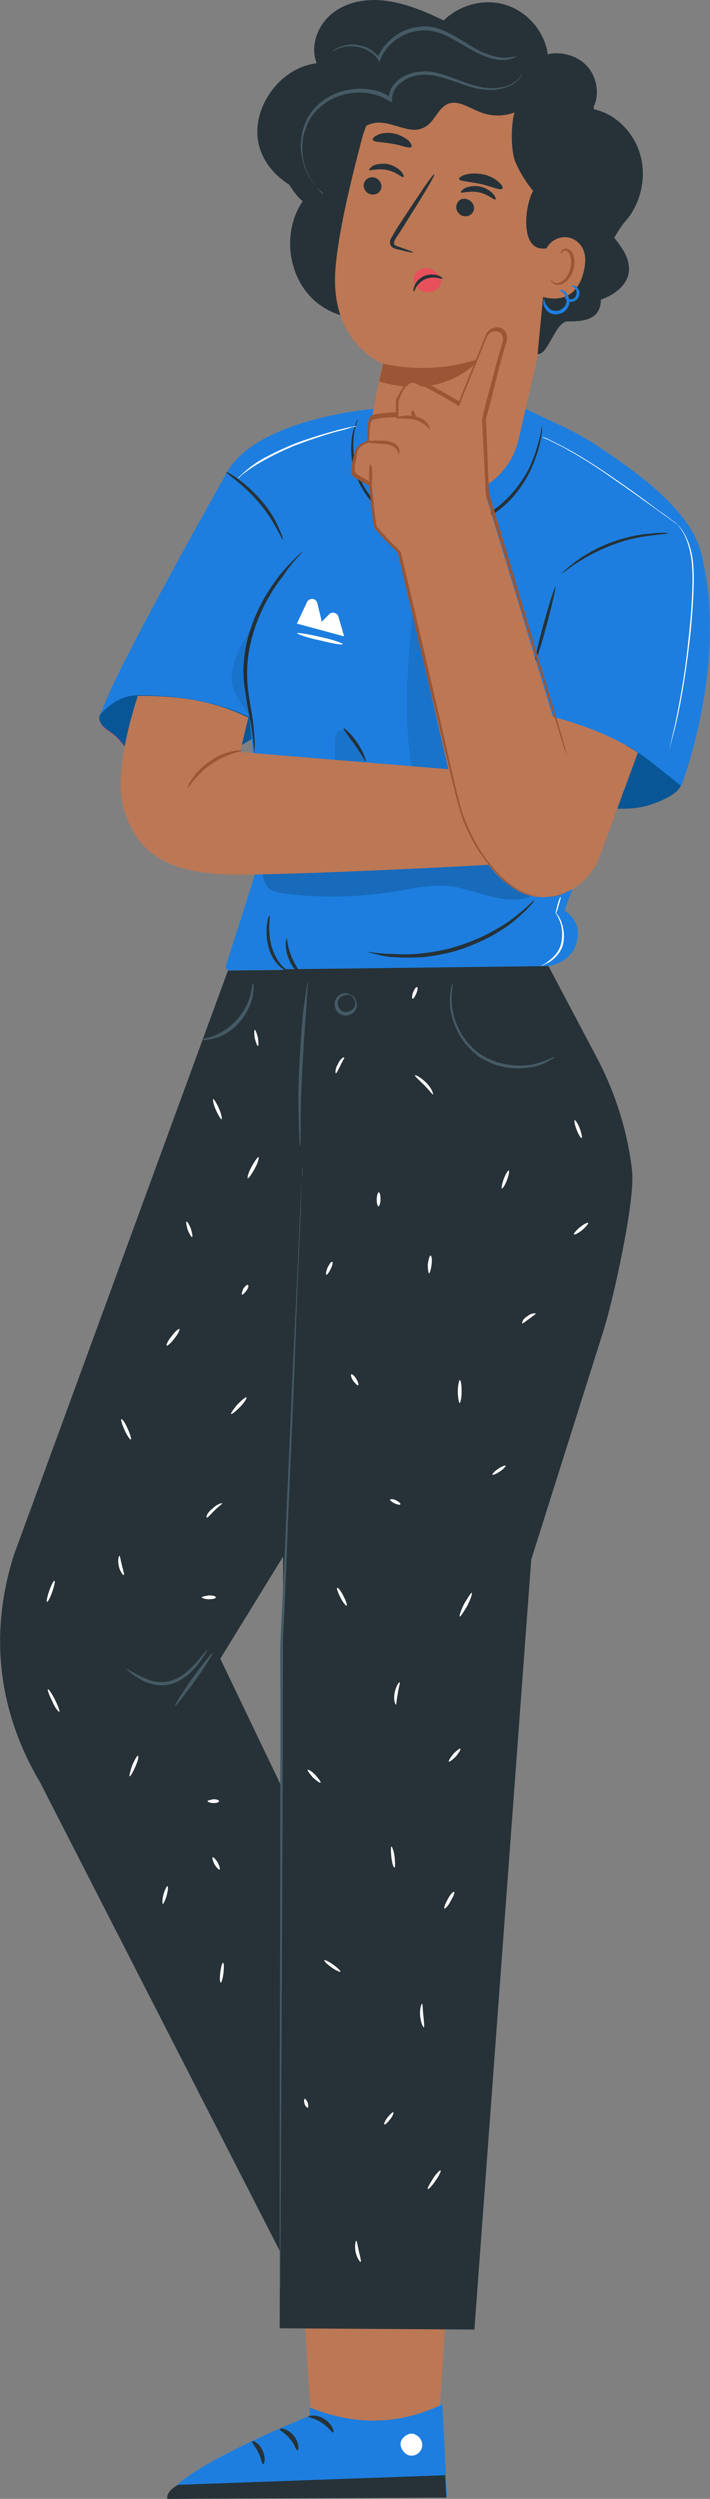 <svg width="173" height="609" viewBox="0 0 173 609" fill="none" xmlns="http://www.w3.org/2000/svg">
<rect x="0" y="0" width="173" height="609" fill="#808080" stroke="none"/>
<g clip-path="url(#clip0_299_412)">
<path d="M165.844 189.505C167.399 192.619 161.643 195.11 158.22 196.2C154.798 197.29 151.219 197.135 147.797 196.979C143.13 196.668 138.307 196.356 134.262 194.02C130.683 191.996 128.039 188.57 126.172 184.833C124.305 181.096 123.216 177.203 122.127 173.155C121.971 173.155 158.843 175.646 165.844 189.505Z" fill="#E8505B"/>
<path d="M165.844 189.505C167.399 192.619 161.643 195.11 158.22 196.2C154.798 197.29 151.219 197.135 147.797 196.979C143.13 196.668 138.307 196.356 134.262 194.02C130.683 191.996 128.039 188.57 126.172 184.833C124.305 181.096 123.216 177.203 122.127 173.155C121.971 173.155 158.843 175.646 165.844 189.505Z" fill="#085696"/>
<path d="M61.919 179.539C55.852 183.899 48.54 186.079 41.228 186.079C37.649 186.079 33.916 185.3 31.271 182.965C30.026 181.875 29.248 180.473 28.004 179.383C27.226 178.605 26.137 178.138 25.359 177.359C24.581 176.58 23.959 175.49 24.27 174.4C24.581 173.31 25.359 171.442 26.448 170.975C30.648 168.639 35.782 168.639 40.605 168.795C45.428 168.95 50.251 170.04 54.918 171.598C58.652 172.843 62.697 174.712 64.564 178.138" fill="#E8505B"/>
<path d="M24.27 174.4C24.581 173.31 25.981 171.753 27.07 171.286C31.271 168.95 35.782 168.639 40.605 168.795C45.428 168.95 50.251 170.04 54.763 171.598C58.496 172.843 62.541 174.712 64.408 178.138L62.075 179.539C56.007 183.899 48.695 186.079 41.383 186.079C37.805 186.079 34.071 185.3 31.426 182.965C30.182 181.875 29.404 180.473 28.159 179.383C27.381 178.605 26.292 178.138 25.514 177.359C24.581 176.58 23.959 175.49 24.27 174.4Z" fill="#085696"/>
<path d="M133.639 235.441L56.007 236.531C55.385 236.531 54.763 235.908 55.074 235.285L64.097 206.945C64.097 206.945 62.697 192.775 60.83 175.646C58.03 149.797 54.296 117.097 54.296 117.253C59.741 102.149 91.012 99.657 91.012 99.657L126.639 101.837L128.039 99.657L138.307 104.485C140.485 105.575 142.663 106.82 144.685 108.066C151.531 112.737 167.866 123.015 170.822 134.693C177.667 161.476 165.999 191.529 165.999 191.529L158.532 185.612C156.509 184.055 154.642 182.809 152.62 181.563L137.529 221.893C137.529 221.893 140.64 223.762 140.796 227.032C140.951 230.458 139.24 234.351 133.639 235.441Z" fill="#1D7EDF"/>
<g opacity="0.3">
<path opacity="0.3" d="M100.502 187.948C98.013 174.712 99.413 161.165 100.657 147.773C105.014 158.673 104.858 171.13 109.37 181.875C109.836 183.12 110.459 184.21 110.614 185.456C110.77 186.702 110.459 188.103 109.525 189.038C108.281 190.128 106.414 189.505 104.702 189.349C102.991 189.038 102.058 188.57 100.502 187.948Z" fill="black"/>
</g>
<g opacity="0.4">
<path opacity="0.4" d="M128.972 218.623C122.749 220.803 116.059 216.755 109.525 215.976C105.169 215.509 100.813 216.443 96.457 217.222C87.745 218.623 78.721 218.935 70.009 217.845C68.609 217.689 67.364 217.533 66.12 216.91C64.875 216.288 63.942 214.419 64.097 213.018C78.721 211.46 93.345 210.682 107.969 209.125C111.703 208.813 115.437 208.346 119.015 209.436C123.371 210.838 126.794 214.263 129.906 217.689" fill="black"/>
</g>
<path d="M26.448 169.262C32.827 154.936 55.074 115.54 55.074 115.54L72.498 137.185L68.453 179.85C68.453 179.85 59.274 169.573 33.76 169.418C27.848 169.418 24.27 174.4 24.27 174.4L26.448 169.262Z" fill="#1D7EDF"/>
<path d="M130.217 161.788C130.372 161.788 131.773 157.739 133.173 152.445C134.573 147.306 135.506 142.946 135.351 142.946C135.195 142.946 133.795 146.995 132.395 152.289C130.995 157.428 130.061 161.788 130.217 161.788Z" fill="#263238"/>
<path d="M73.743 134.382C73.743 134.382 73.121 134.849 72.187 135.783C71.254 136.717 69.853 138.119 68.298 139.987C65.342 143.725 61.608 149.642 60.052 156.96C59.274 160.542 59.119 164.123 59.585 167.393C60.052 170.508 60.519 173.31 60.986 175.802C61.452 178.138 61.608 180.162 61.764 181.408C61.919 182.809 61.919 183.432 61.919 183.432C61.919 183.432 62.075 182.653 62.075 181.408C62.075 180.006 61.919 178.138 61.608 175.646C61.297 173.31 60.675 170.352 60.363 167.238C60.052 164.123 60.208 160.542 60.986 157.116C62.541 149.953 65.964 144.192 68.92 140.455C71.565 136.406 73.898 134.537 73.743 134.382Z" fill="#263238"/>
<path d="M89.612 232.015C89.612 232.015 90.234 232.171 91.323 232.482C91.945 232.638 92.567 232.793 93.345 232.949C94.123 233.105 95.057 233.261 95.99 233.261C98.013 233.416 100.502 233.416 103.147 233.261C105.791 232.949 108.747 232.482 111.703 231.548C114.659 230.613 117.304 229.368 119.793 228.122C122.127 226.72 124.149 225.475 125.705 224.073C126.483 223.45 127.105 222.828 127.728 222.205C128.35 221.738 128.817 221.115 129.128 220.803C129.906 220.025 130.217 219.402 130.217 219.402C130.061 219.246 128.505 221.115 125.238 223.606C123.683 224.852 121.66 226.098 119.326 227.343C116.993 228.589 114.348 229.679 111.392 230.613C108.436 231.548 105.636 232.015 102.991 232.326C100.346 232.638 98.013 232.638 95.99 232.482C92.101 232.482 89.612 231.859 89.612 232.015Z" fill="#263238"/>
<path d="M65.653 223.139C65.497 223.139 65.186 223.918 65.031 225.475C64.875 226.876 64.875 228.9 65.497 231.08C66.12 233.26 67.364 234.973 68.609 235.908C69.698 236.842 70.631 237.153 70.631 237.153C70.631 236.998 70.009 236.531 68.92 235.596C67.987 234.662 66.897 232.949 66.275 230.925C65.031 226.876 65.964 223.295 65.653 223.139Z" fill="#263238"/>
<path d="M69.853 228.745C69.698 228.745 69.231 230.925 70.32 233.572C71.254 236.219 73.121 237.62 73.276 237.309C73.432 237.153 72.031 235.596 71.098 233.26C70.009 230.769 70.009 228.745 69.853 228.745Z" fill="#263238"/>
<path d="M83.7 177.515C83.544 177.67 84.944 179.383 86.5 181.563C88.056 183.743 88.989 185.612 89.145 185.612C89.3 185.612 88.678 183.432 87.122 181.096C85.567 178.76 83.855 177.359 83.7 177.515Z" fill="#263238"/>
<path d="M136.907 139.676C137.062 139.832 138.151 138.742 140.329 137.34C142.507 135.939 145.463 134.226 149.197 132.825C152.775 131.423 156.198 130.8 158.843 130.489C161.332 130.177 162.888 130.022 162.888 130.022C162.888 129.866 161.332 129.71 158.687 130.022C156.198 130.177 152.62 130.8 148.886 132.202C145.152 133.603 142.041 135.472 140.018 137.029C137.996 138.586 136.907 139.676 136.907 139.676Z" fill="#263238"/>
<path d="M55.074 115.073C54.918 115.229 59.119 117.876 63.008 122.392C66.897 126.907 68.609 131.579 68.92 131.423C69.076 131.423 68.609 130.177 67.831 128.465C67.053 126.596 65.653 124.26 63.63 121.925C61.608 119.589 59.585 117.876 57.874 116.63C56.318 115.54 55.229 114.917 55.074 115.073Z" fill="#263238"/>
<path d="M87.122 102.149C87.122 102.149 86.967 102.46 86.811 102.927C86.656 103.395 86.344 104.173 86.033 105.107C85.567 106.976 85.255 110.09 86.033 113.516C86.811 116.942 88.834 120.99 92.412 124.26C95.99 127.53 101.28 129.399 106.725 129.399C112.17 129.399 117.46 127.53 121.193 124.572C125.083 121.769 127.572 118.032 129.128 114.917C130.683 111.647 131.461 108.845 131.773 106.976C131.928 106.042 132.084 105.263 132.084 104.64C132.084 104.173 132.084 103.862 132.084 103.862C131.928 103.862 131.928 104.952 131.461 106.82C130.995 108.689 130.217 111.492 128.661 114.606C126.95 117.72 124.46 121.146 120.727 123.949C116.993 126.752 112.014 128.465 106.725 128.62C101.435 128.62 96.301 126.752 92.879 123.793C89.456 120.679 87.433 116.786 86.656 113.516C85.878 110.09 86.033 107.132 86.344 105.263C86.811 103.239 87.278 102.305 87.122 102.149Z" fill="#263238"/>
<g opacity="0.3">
<path opacity="0.3" d="M81.677 180.162C81.677 179.383 81.833 178.449 82.455 178.138C82.922 177.826 83.388 177.982 83.855 178.138C84.322 178.293 84.633 178.76 84.944 179.072C86.811 181.096 88.211 183.12 89.145 185.768L81.522 185.145C81.677 183.432 81.677 181.875 81.677 180.162Z" fill="black"/>
</g>
<g opacity="0.3">
<path opacity="0.3" d="M56.474 164.123C57.096 159.763 59.274 155.715 62.075 152.289C58.808 163.033 59.897 169.106 61.764 176.58L61.297 175.49C59.119 171.286 55.852 168.483 56.474 164.123Z" fill="black"/>
</g>
<path d="M71.565 526.16L76.232 595.92L106.569 595.608L111.392 523.045L71.565 526.16Z" fill="#BC7755"/>
<path d="M75.454 586.733V588.757C75.454 588.757 41.227 602.46 40.916 609L108.903 608.533L107.814 585.954C97.701 590.781 87.122 591.404 75.454 586.733Z" fill="#1D7EDF"/>
<path d="M100.969 593.273C102.213 593.584 103.147 595.141 102.835 596.387C102.524 597.788 101.124 598.723 99.724 598.411C98.479 598.1 97.235 596.387 97.701 594.986C98.168 593.74 99.879 592.65 101.124 593.273" fill="white"/>
<path d="M108.747 608.689L108.436 603.239L43.406 605.574C43.406 605.574 40.45 606.976 40.761 609L108.747 608.689Z" fill="#263238"/>
<path d="M75.143 588.913C75.143 589.224 76.854 589.38 78.41 590.47C80.121 591.56 80.899 592.961 81.21 592.806C81.522 592.806 81.055 590.781 79.032 589.536C77.165 588.29 75.143 588.757 75.143 588.913Z" fill="#263238"/>
<path d="M68.142 592.027C68.142 592.338 69.542 592.961 70.631 594.363C71.876 595.764 72.031 597.166 72.498 597.166C72.809 597.166 72.965 595.297 71.565 593.584C70.009 591.716 68.142 591.716 68.142 592.027Z" fill="#263238"/>
<path d="M64.097 600.591C64.408 600.591 64.875 599.034 63.942 597.166C63.164 595.297 61.452 594.674 61.452 594.986C61.297 595.297 62.23 596.231 63.008 597.788C63.63 599.034 63.786 600.436 64.097 600.591Z" fill="#263238"/>
<path d="M77.165 15.416C75.454 11.056 77.477 5.761 81.366 2.959C85.1 0.156 90.234 -0.467 94.901 0.311C99.568 1.09 103.925 2.959 108.125 4.983C112.014 1.09 118.237 -0.467 123.371 1.246C128.661 2.959 132.706 7.786 133.484 13.236C136.751 12.457 140.64 13.547 142.974 16.039C145.308 18.53 146.085 22.423 144.841 25.693L123.838 33.011L100.813 73.497C94.123 79.259 83.077 79.103 76.543 73.186C70.009 67.269 68.764 56.369 73.743 49.05C72.498 47.96 71.409 46.559 70.476 45.002C66.897 42.822 63.942 39.24 63.008 35.036C61.141 26.316 68.142 16.506 77.165 15.416Z" fill="#263238"/>
<path d="M91.012 99.657C92.256 93.117 93.19 88.602 93.19 88.602C93.19 88.602 80.744 83.775 81.677 66.49C82.144 57.926 85.411 44.223 88.367 33.167C91.323 23.357 100.502 12.301 110.303 15.572L139.862 30.053C142.818 30.987 143.285 33.79 142.663 36.904V38.462L131.15 86.266L126.327 107.287C124.149 116.319 115.437 122.236 106.258 120.99C95.99 119.589 89.145 109.779 91.012 99.657Z" fill="#BC7755"/>
<path d="M88.678 44.69C88.367 45.78 89.145 47.026 90.234 47.337C91.478 47.649 92.567 47.026 92.879 45.936C93.19 44.846 92.412 43.6 91.323 43.289C90.078 42.977 88.989 43.6 88.678 44.69Z" fill="#263238"/>
<path d="M89.923 41.42C90.078 41.731 91.945 40.953 94.279 41.42C96.612 41.887 98.013 43.444 98.324 43.133C98.479 42.977 98.324 42.51 97.701 41.731C97.079 41.109 95.99 40.33 94.59 40.019C93.19 39.707 91.79 40.019 91.012 40.33C90.234 40.797 89.923 41.264 89.923 41.42Z" fill="#263238"/>
<path d="M111.237 49.984C110.925 51.074 111.703 52.32 112.792 52.632C114.037 52.943 115.126 52.32 115.437 51.23C115.748 50.14 114.97 48.894 113.881 48.583C112.637 48.116 111.548 48.739 111.237 49.984Z" fill="#263238"/>
<path d="M112.326 46.87C112.481 47.181 114.348 46.403 116.682 46.87C119.015 47.337 120.416 48.894 120.727 48.583C120.882 48.427 120.727 47.96 120.104 47.181C119.482 46.559 118.393 45.78 116.993 45.469C115.593 45.157 114.192 45.469 113.415 45.78C112.637 46.247 112.17 46.714 112.326 46.87Z" fill="#263238"/>
<path d="M100.657 61.507C100.657 61.352 99.257 60.884 97.079 60.106C96.457 59.95 95.99 59.639 95.99 59.327C95.99 58.86 96.301 58.237 96.768 57.614C97.546 56.369 98.479 54.967 99.413 53.41C103.147 47.493 106.103 42.666 105.791 42.51C105.48 42.354 102.369 47.026 98.479 52.943C97.546 54.344 96.612 55.746 95.835 57.147C95.523 57.77 94.901 58.393 95.057 59.327C95.057 59.794 95.523 60.261 95.835 60.417C96.146 60.573 96.612 60.729 96.768 60.729C99.102 61.352 100.657 61.663 100.657 61.507Z" fill="#263238"/>
<path d="M93.345 88.602C93.345 88.602 104.391 91.716 116.993 87.356C116.993 87.356 108.903 97.945 92.412 92.962L93.345 88.602Z" fill="#9A5635"/>
<path d="M111.859 43.6C112.014 44.223 114.348 44.223 117.148 44.846C119.949 45.469 121.971 46.559 122.438 45.936C122.594 45.624 122.282 45.002 121.505 44.379C120.727 43.6 119.326 42.822 117.771 42.51C116.215 42.199 114.659 42.199 113.57 42.51C112.481 42.822 111.859 43.289 111.859 43.6Z" fill="#263238"/>
<path d="M90.856 34.102C91.167 34.724 93.19 34.569 95.523 35.036C97.857 35.347 99.568 36.282 100.191 35.814C100.502 35.659 100.191 35.036 99.568 34.257C98.79 33.634 97.546 32.856 95.99 32.544C94.434 32.233 93.034 32.389 92.101 32.856C91.012 33.323 90.701 33.79 90.856 34.102Z" fill="#263238"/>
<path d="M132.706 18.841C132.084 22.267 129.75 25.226 126.794 26.783C123.838 28.34 120.104 28.651 116.837 27.25C114.348 26.316 111.859 24.447 109.37 25.226C106.725 26.16 105.947 29.741 103.458 30.987C100.035 33.011 95.835 29.586 91.79 29.897C88.678 30.209 86.344 32.544 83.855 34.413C81.522 36.282 78.099 37.994 75.454 36.437C76.232 33.79 76.854 31.299 78.254 28.963C79.499 26.627 81.522 24.603 84.011 23.513C85.411 23.046 86.811 22.734 88.211 22.111C91.012 20.71 92.256 17.44 94.279 14.949C96.924 11.834 101.124 10.121 105.169 10.589C108.592 10.9 111.703 12.613 115.126 12.457C117.615 12.301 119.949 11.211 122.594 11.211C127.416 11.367 131.15 15.571 133.795 19.62" fill="#263238"/>
<path d="M116.215 22.423C118.393 22.267 123.06 21.8 124.46 20.243C127.728 16.817 132.55 14.949 136.907 16.194C141.263 17.284 144.841 21.644 144.685 26.627C149.975 27.717 154.487 32.233 156.042 37.839C157.598 43.444 156.042 49.984 152.153 54.189C151.219 55.279 149.664 57.926 149.664 57.926C149.664 57.926 151.686 60.417 152.464 62.13C156.042 70.072 146.397 73.03 146.397 73.03C146.397 78.324 141.418 78.324 138.307 78.324C135.351 78.324 133.484 86.733 130.995 86.266L133.484 60.417C133.173 60.573 132.862 60.573 132.395 60.573C126.483 60.729 128.039 49.517 129.906 46.559C128.194 44.379 126.639 42.043 125.55 39.396C124.46 36.749 124.46 30.209 125.394 27.406C123.371 27.094 115.282 22.423 116.215 22.423Z" fill="#263238"/>
<path d="M132.706 61.663C133.639 58.081 137.996 56.524 140.796 59.016C142.352 60.417 143.13 62.597 142.196 66.334C139.707 76.3 130.217 71.784 130.217 71.473C130.217 71.162 131.617 65.712 132.706 61.663Z" fill="#BC7755"/>
<path d="M134.262 68.359C134.262 68.359 134.417 68.514 134.728 68.67C135.04 68.826 135.506 69.137 135.973 68.981C137.062 68.826 138.462 67.424 138.929 65.556C139.24 64.621 139.24 63.687 139.085 62.909C138.929 62.13 138.618 61.507 138.151 61.196C137.684 60.884 137.218 61.196 137.062 61.352C136.906 61.663 136.906 61.819 136.751 61.819C136.751 61.819 136.595 61.663 136.751 61.196C136.906 61.04 137.062 60.729 137.373 60.729C137.684 60.573 137.996 60.573 138.462 60.729C139.24 61.04 139.707 61.819 139.862 62.753C140.018 63.687 140.018 64.621 139.707 65.712C139.085 67.736 137.684 69.293 136.129 69.449C135.351 69.449 134.884 69.137 134.573 68.826C134.106 68.67 134.106 68.359 134.262 68.359Z" fill="#9A5635"/>
<path d="M79.032 47.649C79.032 47.649 78.099 47.026 76.854 45.313C75.61 43.756 74.054 41.109 73.743 37.527C73.587 35.814 73.587 33.79 74.365 31.766C74.987 29.741 76.076 27.717 77.943 26.16C81.366 23.046 87.122 21.489 92.256 23.357C92.723 23.513 93.19 23.669 93.656 23.98C94.123 24.136 94.434 24.447 94.901 24.603L95.523 24.914V24.291C95.523 23.046 95.99 21.956 96.768 21.021C97.546 20.087 98.635 19.464 99.568 18.997C101.746 18.063 104.08 18.063 106.258 18.53C110.614 19.464 114.193 21.489 117.615 21.8C121.038 22.267 123.838 21.333 125.394 20.243C126.172 19.62 126.639 19.153 126.95 18.686C127.261 18.219 127.261 18.063 127.261 18.063C127.105 18.063 126.794 18.997 125.238 20.087C123.683 21.177 121.038 21.8 117.771 21.333C116.215 21.021 114.348 20.554 112.481 19.776C110.614 19.153 108.592 18.219 106.414 17.751C105.325 17.44 104.08 17.284 102.836 17.44C101.591 17.44 100.346 17.751 99.257 18.219C98.013 18.686 96.924 19.464 96.146 20.399C95.212 21.333 94.746 22.734 94.746 24.136L95.368 23.824C94.901 23.513 94.59 23.357 94.123 23.046C93.656 22.89 93.19 22.579 92.723 22.423C87.278 20.554 81.21 22.111 77.632 25.381C75.765 27.094 74.521 29.119 73.898 31.299C73.276 33.479 73.121 35.503 73.432 37.371C73.898 41.109 75.454 43.756 76.854 45.313C77.477 46.092 78.099 46.559 78.566 46.87C78.721 47.493 79.032 47.649 79.032 47.649Z" fill="#455A64"/>
<path d="M81.055 12.457C81.055 12.613 82.144 11.679 84.322 11.367C85.411 11.211 86.656 11.211 88.211 11.679C89.612 12.146 91.167 13.08 92.101 14.482L92.412 15.104L92.723 14.482C93.968 11.056 97.701 7.941 102.213 7.474C105.636 7.007 108.747 8.564 111.392 10.121C114.037 11.679 116.371 13.08 118.549 13.859C120.727 14.637 122.749 14.793 123.994 14.482C124.616 14.326 125.083 14.17 125.394 14.014C125.705 13.859 125.861 13.859 125.861 13.703C125.861 13.703 125.238 13.859 123.838 14.014C122.594 14.17 120.727 14.014 118.549 13.08C116.526 12.457 114.348 10.9 111.703 9.343C110.459 8.564 108.903 7.786 107.347 7.163C105.791 6.54 103.925 6.229 102.058 6.54C97.235 7.007 93.345 10.589 91.945 14.17H92.567C91.323 12.613 89.767 11.523 88.211 11.211C86.656 10.744 85.255 10.744 84.166 11.056C83.077 11.211 82.299 11.679 81.677 11.99C81.21 12.146 81.055 12.302 81.055 12.457Z" fill="#455A64"/>
<path d="M101.591 66.179C102.369 65.556 103.302 65.244 104.391 65.4C105.325 65.556 106.414 66.334 107.036 67.269C107.036 67.269 107.036 67.424 107.192 67.424C107.347 67.736 107.503 68.203 107.503 68.67C107.347 69.605 106.725 70.383 105.947 70.85C104.702 71.473 102.835 71.317 101.902 70.227C100.502 69.137 100.502 67.269 101.591 66.179Z" fill="#E8505B"/>
<path d="M100.813 71.006C100.969 71.006 101.124 70.539 101.435 69.916C101.902 69.293 102.524 68.514 103.613 68.047C104.702 67.58 105.791 67.58 106.569 67.736C107.347 67.892 107.814 68.047 107.814 67.892C107.814 67.736 107.503 67.424 106.725 67.113C105.947 66.802 104.547 66.802 103.302 67.269C102.058 67.892 101.28 68.826 100.969 69.76C100.657 70.539 100.657 71.006 100.813 71.006Z" fill="#263238"/>
<path d="M132.55 72.874C132.55 72.874 132.084 73.653 132.706 74.899C133.017 75.522 133.484 76.144 134.417 76.456C135.195 76.767 136.284 76.612 137.218 76.144C137.996 75.677 138.618 74.743 138.773 73.809C138.773 72.874 138.462 72.096 138.151 71.629C137.373 70.539 136.44 70.539 136.44 70.694C136.44 70.85 137.062 71.006 137.684 71.94C137.996 72.407 138.151 73.03 137.996 73.653C137.996 74.276 137.529 74.899 136.751 75.366C136.129 75.833 135.351 75.833 134.728 75.677C134.106 75.522 133.639 75.055 133.328 74.587C132.55 73.653 132.706 73.03 132.55 72.874Z" fill="#1D7EDF"/>
<path d="M137.684 72.407C137.529 72.407 137.684 72.874 138.462 73.342C138.773 73.497 139.24 73.653 139.707 73.497C140.174 73.342 140.64 73.03 140.951 72.407C141.263 71.94 141.263 71.317 141.107 70.85C140.951 70.383 140.64 70.072 140.329 69.76C139.707 69.449 139.24 69.604 139.24 69.604C139.24 69.76 139.551 69.76 140.018 70.227C140.485 70.539 140.64 71.317 140.329 72.096C140.018 72.874 139.24 73.03 138.618 72.874C138.151 72.563 137.84 72.252 137.684 72.407Z" fill="#1D7EDF"/>
<path d="M120.571 210.682C120.571 210.682 81.988 212.862 59.274 213.173C41.694 213.329 33.76 208.658 30.182 197.29C27.226 187.792 33.604 169.573 33.604 169.573C45.584 169.573 52.896 171.286 60.519 174.868L58.496 183.276L120.727 188.415L120.571 210.682Z" fill="#BC7755"/>
<path d="M45.739 191.996C45.895 192.152 47.762 188.726 51.495 186.235C55.229 183.588 59.119 183.12 58.963 182.965C58.963 182.809 58.03 182.809 56.474 183.12C54.918 183.432 52.896 184.21 51.029 185.612C49.006 187.013 47.606 188.57 46.828 189.816C45.895 191.062 45.584 191.996 45.739 191.996Z" fill="#9A5635"/>
<path d="M134.728 174.712C134.728 174.712 146.708 177.515 155.42 183.432L146.085 208.813C142.974 217.066 133.484 221.271 125.861 216.911C114.192 210.215 109.992 190.595 109.992 190.595L97.079 134.693L118.549 121.302L134.728 174.712Z" fill="#BC7755"/>
<path d="M118.549 121.302L117.615 102.927L122.438 84.242C122.749 83.152 122.905 81.906 121.971 81.283C121.038 80.66 119.793 80.66 119.171 81.439C117.926 82.84 111.703 99.19 111.703 99.19C111.703 99.19 102.213 93.585 100.657 93.273C98.946 92.962 96.924 98.1 96.768 98.412C96.612 98.879 96.768 101.837 96.768 101.837C96.768 101.837 90.856 101.993 90.389 102.772C89.923 103.55 89.767 107.755 89.767 107.755C89.767 107.755 87.278 108.533 86.967 110.402C86.5 112.27 85.722 115.385 86.967 116.007C88.056 116.63 90.545 118.032 90.545 118.032C90.545 118.032 91.478 127.53 91.79 128.465C92.101 129.399 97.546 134.693 97.546 134.693L118.549 121.302Z" fill="#BC7755"/>
<path d="M138.462 217.222C138.462 217.222 137.84 217.533 136.751 218.001C135.506 218.468 133.639 218.779 131.306 218.468C128.972 218.156 126.016 217.066 123.371 214.73C120.727 212.395 118.082 209.28 115.904 205.388C114.815 203.363 113.881 201.339 112.948 199.003C112.17 196.668 111.548 194.176 110.925 191.529C109.681 186.235 108.436 180.629 107.036 174.556C104.236 162.566 101.124 149.175 97.701 134.693V134.537L97.546 134.382C96.457 133.292 95.368 132.202 94.279 131.112C93.812 130.489 93.19 130.022 92.723 129.399C92.412 129.087 92.256 128.776 91.945 128.465C91.79 128.309 91.79 127.842 91.634 127.53C91.167 124.416 90.856 121.146 90.545 117.876V117.72L90.389 117.565C89.456 116.942 88.367 116.475 87.433 115.852C87.278 115.696 86.811 115.54 86.811 115.385C86.656 115.229 86.5 115.073 86.5 114.917C86.344 114.45 86.5 113.827 86.5 113.36C86.656 112.27 86.967 111.025 87.122 109.935C87.433 109 88.522 108.377 89.612 107.91L89.923 107.755V107.443C89.923 106.509 90.078 105.575 90.078 104.64C90.078 104.173 90.234 103.706 90.234 103.239C90.234 103.083 90.389 102.772 90.389 102.616C90.389 102.46 90.389 102.616 90.545 102.46C90.701 102.46 90.701 102.305 90.856 102.305C92.567 101.837 94.59 101.682 96.612 101.682H97.079V101.215C97.079 100.28 97.079 99.19 97.079 98.1C97.079 97.789 97.235 97.477 97.39 97.01C97.546 96.699 97.701 96.232 97.857 95.92C98.168 95.142 98.635 94.519 99.102 93.896C99.413 93.585 99.568 93.273 99.879 93.117C100.191 92.962 100.346 92.962 100.657 92.962C101.435 93.273 102.058 93.585 102.835 93.896C105.791 95.453 108.592 97.01 111.392 98.723L111.859 99.034L112.014 98.567C113.415 94.83 114.97 91.249 116.37 87.667C117.148 85.799 117.771 84.086 118.549 82.373C118.86 81.439 119.482 80.972 120.26 80.816C121.038 80.66 121.971 80.816 122.282 81.594C122.438 81.906 122.594 82.373 122.594 82.684C122.594 82.996 122.438 83.619 122.282 83.93C121.971 84.865 121.816 85.799 121.504 86.577C121.038 88.29 120.571 90.159 120.104 91.872C119.171 95.297 118.237 98.723 117.46 102.149C117.771 108.533 118.082 114.606 118.393 120.523C124.305 139.676 129.128 155.559 132.55 166.615C134.262 172.065 135.662 176.425 136.595 179.539C137.062 180.94 137.373 182.186 137.684 182.965C137.995 183.743 138.151 184.055 138.151 184.055C138.151 184.055 137.995 183.588 137.84 182.809C137.684 182.03 137.218 180.94 136.906 179.383C135.973 176.425 134.728 172.065 133.017 166.459C129.594 155.248 124.927 139.365 119.171 120.212V120.367C118.86 114.45 118.704 108.377 118.393 101.993V102.149C119.326 98.723 120.26 95.297 121.038 91.872C121.504 90.159 121.971 88.29 122.438 86.577C122.749 85.643 122.905 84.865 123.216 83.93C123.371 83.463 123.527 83.152 123.527 82.529C123.527 82.062 123.527 81.439 123.216 80.972C122.905 80.504 122.438 80.037 121.971 79.882C121.349 79.726 120.882 79.726 120.415 79.882C119.949 80.037 119.326 80.193 119.015 80.66C118.549 80.972 118.393 81.594 118.237 82.062C117.46 83.775 116.837 85.643 116.059 87.356C114.659 90.937 113.103 94.519 111.703 98.256L112.326 98.1C109.525 96.387 106.725 94.83 103.769 93.273C102.991 92.962 102.369 92.495 101.435 92.183C101.28 92.183 100.969 92.027 100.657 92.027C100.346 92.027 100.035 92.183 99.879 92.339C99.413 92.65 99.102 92.962 98.946 93.273C98.479 93.896 98.013 94.674 97.546 95.453C97.39 95.764 97.235 96.232 96.924 96.543C96.768 97.01 96.457 97.322 96.457 97.789C96.457 98.879 96.457 99.969 96.457 100.903L96.924 100.436C94.901 100.592 93.034 100.592 91.012 101.059C90.856 101.059 90.701 101.215 90.545 101.215C90.389 101.215 90.234 101.526 90.078 101.682C89.923 101.993 89.923 102.149 89.767 102.46C89.612 102.927 89.612 103.395 89.612 103.862C89.456 104.796 89.456 105.73 89.456 106.665V107.443C88.211 107.91 87.122 108.533 86.5 109.935C86.189 111.18 85.878 112.27 85.722 113.516C85.722 114.139 85.567 114.762 85.722 115.385C85.722 115.696 86.033 116.163 86.344 116.319C86.656 116.63 86.811 116.63 87.122 116.786C88.056 117.409 89.145 117.876 90.078 118.499L89.923 118.187C90.234 121.302 90.545 124.572 91.012 127.686L91.167 128.309C91.167 128.465 91.323 128.776 91.478 128.932C91.79 129.243 91.945 129.555 92.256 129.866C92.723 130.489 93.345 130.956 93.812 131.579C94.901 132.669 95.99 133.759 97.079 134.849L96.924 134.693C100.346 149.175 103.458 162.566 106.414 174.556C107.814 180.629 109.214 186.235 110.459 191.373C111.081 194.02 111.703 196.512 112.481 198.848C113.259 201.183 114.348 203.363 115.437 205.388C117.615 209.28 120.415 212.395 123.06 214.886C125.861 217.222 128.817 218.312 131.306 218.468C133.795 218.779 135.662 218.312 136.906 217.845C137.529 217.689 137.995 217.378 138.151 217.222C138.307 217.222 138.462 217.222 138.462 217.222Z" fill="#9A5635"/>
<path d="M96.612 101.837C96.612 101.993 97.079 101.993 98.013 101.993C98.79 101.993 99.879 101.993 101.124 102.305C102.213 102.616 103.147 103.239 103.769 103.706C104.391 104.173 104.547 104.64 104.702 104.64C104.858 104.64 104.702 104.017 104.236 103.395C103.769 102.616 102.68 101.837 101.435 101.526C100.191 101.215 98.946 101.215 98.168 101.37C97.079 101.526 96.612 101.682 96.612 101.837Z" fill="#9A5635"/>
<path d="M101.124 101.993C101.28 101.837 101.28 101.37 101.124 100.903C100.969 100.436 100.657 99.969 100.346 100.125C100.191 100.28 100.191 100.747 100.346 101.215C100.657 101.682 100.969 101.993 101.124 101.993Z" fill="#9A5635"/>
<path d="M89.3 107.599C89.3 107.91 91.323 108.066 93.968 108.222C95.212 108.377 96.146 108.845 96.612 109.467C97.079 110.09 96.924 110.557 97.079 110.713C97.079 110.713 97.546 110.246 97.235 109.312C97.079 108.845 96.612 108.377 96.146 108.066C95.523 107.755 94.901 107.599 94.279 107.443C91.323 107.287 89.3 107.443 89.3 107.599Z" fill="#9A5635"/>
<path d="M90.234 113.205C90.078 113.205 89.923 114.295 89.923 115.852C89.923 117.253 90.234 118.343 90.389 118.343C90.545 118.343 90.701 117.253 90.701 115.696C90.701 114.295 90.545 113.205 90.234 113.205Z" fill="#9A5635"/>
<path d="M83.855 155.092L82.455 150.265C82.144 149.33 80.899 149.019 80.277 149.642L78.41 151.51L77.321 146.995C77.01 145.749 75.454 145.593 74.832 146.683L72.343 151.977L83.855 155.092Z" fill="white"/>
<path d="M72.343 154.313C72.343 154.469 74.676 155.403 77.788 156.026C80.899 156.805 83.388 157.272 83.544 156.96C83.544 156.805 81.21 155.87 78.099 155.247C74.987 154.469 72.343 154.157 72.343 154.313Z" fill="white"/>
<path d="M164.91 127.686C164.91 127.686 165.532 128.309 166.31 129.555C167.088 130.8 167.866 132.825 168.333 135.472C168.799 138.119 168.799 141.233 168.644 144.815C168.488 148.396 168.177 152.133 167.71 156.182C166.933 164.279 165.532 171.598 164.443 176.736C163.821 179.383 163.354 181.408 163.043 182.965C162.888 183.588 162.732 184.21 162.576 184.678C162.421 184.989 162.421 185.3 162.421 185.3C162.421 185.3 162.421 185.145 162.576 184.678C162.732 184.21 162.888 183.588 163.043 182.965C163.354 181.563 163.977 179.383 164.599 176.892C165.844 171.753 167.088 164.435 168.022 156.338C168.488 152.289 168.799 148.396 168.955 144.815C169.111 141.233 169.111 138.119 168.644 135.472C168.177 132.825 167.244 130.8 166.466 129.555C165.532 128.153 164.91 127.686 164.91 127.686Z" fill="white"/>
<path d="M132.084 106.509C132.084 106.509 132.239 106.509 132.395 106.665C132.706 106.82 133.017 106.976 133.484 107.132C134.417 107.599 135.662 108.222 137.218 109C140.329 110.713 144.53 113.205 148.886 116.319C153.398 119.433 157.287 122.236 160.087 124.26C161.332 125.195 162.576 125.973 163.51 126.752C163.821 126.907 164.132 127.219 164.443 127.375C164.755 127.686 164.91 127.686 164.91 127.686C164.91 127.686 164.755 127.53 164.599 127.375C164.288 127.219 163.977 126.907 163.665 126.752C162.732 125.973 161.643 125.195 160.243 124.26C157.442 122.08 153.553 119.277 149.041 116.163C144.53 113.049 140.485 110.557 137.218 108.845C135.662 108.066 134.417 107.443 133.484 106.976C133.173 106.82 132.706 106.665 132.395 106.509C132.239 106.509 132.084 106.509 132.084 106.509Z" fill="white"/>
<path d="M57.874 116.63C57.874 116.63 58.03 116.63 58.185 116.475C58.341 116.319 58.652 116.007 58.808 115.852C59.43 115.385 60.363 114.606 61.608 113.827C63.942 112.27 67.52 110.402 71.565 108.689C75.61 107.132 79.499 105.886 82.299 105.107C83.7 104.796 84.789 104.484 85.567 104.173C85.878 104.017 86.189 104.017 86.5 104.017C86.656 104.017 86.811 103.862 86.811 103.862C86.811 103.862 86.656 103.862 86.5 103.862C86.189 103.862 85.878 104.017 85.567 104.017C84.789 104.173 83.7 104.485 82.299 104.796C79.499 105.575 75.61 106.665 71.565 108.222C67.52 109.935 63.942 111.647 61.608 113.36C59.119 115.229 57.874 116.63 57.874 116.63Z" fill="white"/>
<path d="M131.617 235.441C131.617 235.441 131.772 235.441 132.239 235.285C132.55 235.129 133.173 234.818 133.795 234.506C135.04 233.728 136.751 232.171 137.218 229.991C137.684 227.811 137.218 225.631 136.595 224.229C136.284 223.606 135.973 222.983 135.662 222.672C135.351 222.361 135.195 222.205 135.195 222.205C135.195 222.205 135.817 222.983 136.284 224.229C136.906 225.475 137.218 227.655 136.751 229.835C136.284 232.015 134.728 233.416 133.484 234.351C132.55 235.129 131.617 235.441 131.617 235.441Z" fill="white"/>
<path d="M136.595 218.623C136.44 218.623 136.129 219.402 135.817 220.648C135.506 221.738 135.351 222.672 135.351 222.672C135.506 222.672 135.817 221.893 136.129 220.648C136.44 219.558 136.751 218.623 136.595 218.623Z" fill="white"/>
<path d="M115.593 567.736L68.142 567.424L68.92 403.301L69.387 236.219L133.639 235.44L145.152 257.24C149.819 265.961 152.931 275.615 154.02 285.425C154.798 292.899 149.197 317.502 147.174 323.886L129.439 380.099L115.593 567.736Z" fill="#263238"/>
<path d="M55.541 236.53L3.423 378.854C-2.645 397.851 -0.622 416.848 9.801 434.444L70.32 552.787L104.391 510.121L53.674 404.235L98.324 331.672L90.856 236.686L69.853 236.375L55.541 236.53Z" fill="#263238"/>
<path d="M73.743 284.179C73.743 284.179 73.743 284.491 73.743 284.958C73.743 285.425 73.743 286.203 73.587 287.138C73.432 289.006 73.276 291.809 73.121 295.391C72.809 302.554 72.343 312.986 71.72 325.755C71.098 338.524 70.476 353.784 69.698 370.757C69.387 379.165 68.92 388.041 68.453 397.384C68.142 402.055 68.298 406.727 68.298 411.398C68.298 416.225 68.298 421.052 68.298 425.88C68.298 464.964 68.142 500.467 68.142 526.16C68.142 538.928 68.142 549.361 68.142 556.524C68.142 560.106 68.142 562.908 68.142 564.777C68.142 565.711 68.142 566.334 68.142 566.957C68.142 567.424 68.142 567.736 68.142 567.736C68.142 567.736 68.142 567.424 68.142 566.957C68.142 566.49 68.142 565.711 68.142 564.777C68.142 562.908 68.142 560.106 68.298 556.524C68.298 549.361 68.453 538.928 68.453 526.16C68.609 500.467 68.764 465.12 68.92 425.88C68.92 421.052 68.92 416.225 68.92 411.398C68.92 406.571 68.764 401.899 69.076 397.384C69.542 388.197 69.853 379.321 70.165 370.757C70.942 353.784 71.565 338.524 72.031 325.755C72.498 312.986 72.965 302.554 73.276 295.391C73.432 291.809 73.432 289.006 73.587 287.138C73.587 286.203 73.587 285.581 73.587 284.958C73.743 284.491 73.743 284.179 73.743 284.179Z" fill="#455A64"/>
<path d="M74.987 239.333C74.987 239.333 74.832 239.8 74.676 240.89C74.521 241.825 74.365 243.382 74.054 245.095C73.587 248.676 73.276 253.659 72.965 259.265C72.654 264.87 72.654 269.853 72.809 273.435C72.809 275.303 72.965 276.705 72.965 277.795C72.965 278.729 73.121 279.352 73.121 279.352C73.276 279.352 73.276 277.172 73.276 273.435C73.276 269.853 73.432 264.87 73.743 259.265C74.054 253.815 74.365 248.832 74.676 245.095C74.832 241.513 75.143 239.333 74.987 239.333Z" fill="#455A64"/>
<path d="M85.411 242.448C85.255 242.603 86.189 242.915 86.5 244.161C86.656 244.783 86.5 245.562 85.878 246.029C85.255 246.496 84.322 246.808 83.544 246.496C82.766 246.185 82.299 245.251 82.299 244.472C82.299 243.693 82.766 243.07 83.388 242.759C84.478 242.292 85.411 242.603 85.411 242.448C85.411 242.448 85.255 242.292 84.789 242.136C84.322 241.98 83.7 241.981 83.077 242.292C82.455 242.603 81.677 243.382 81.522 244.472C81.522 245.562 81.988 246.808 83.077 247.275C84.322 247.742 85.567 247.431 86.189 246.652C86.967 245.873 87.122 244.783 86.811 244.161C86.656 243.382 86.189 242.915 85.878 242.759C85.722 242.448 85.411 242.448 85.411 242.448Z" fill="#455A64"/>
<path d="M110.303 239.645C110.303 239.645 109.992 240.112 109.836 241.202C109.681 242.136 109.525 243.693 109.681 245.406C109.836 247.119 110.459 249.299 111.548 251.479C112.637 253.659 114.348 255.683 116.526 257.396C118.86 258.953 121.349 259.888 123.683 260.199C126.016 260.511 128.194 260.355 129.906 260.043C131.617 259.576 133.017 259.109 133.795 258.486C134.728 258.019 135.04 257.708 135.04 257.552C135.04 257.396 133.173 258.642 129.75 259.421C126.327 260.043 121.193 259.732 116.837 256.773C112.481 253.659 110.614 248.832 110.148 245.406C109.836 241.825 110.459 239.645 110.303 239.645Z" fill="#455A64"/>
<path d="M49.318 253.348C49.318 253.503 50.562 253.503 52.273 253.036C54.14 252.569 56.474 251.323 58.341 249.143C60.208 246.963 61.297 244.472 61.608 242.603C61.919 240.735 61.764 239.645 61.608 239.645C61.452 239.645 61.452 240.735 60.986 242.603C60.519 244.316 59.43 246.652 57.563 248.676C55.696 250.701 53.518 251.946 51.807 252.569C50.407 253.036 49.318 253.192 49.318 253.348Z" fill="#455A64"/>
<path d="M30.804 406.727C30.804 406.727 31.737 407.817 33.604 408.907C34.538 409.529 35.782 410.152 37.183 410.464C38.583 410.775 40.294 410.931 42.005 410.308C45.273 409.218 47.451 406.727 48.695 405.014C49.94 403.301 50.562 402.055 50.562 402.055C50.407 402.055 49.629 402.989 48.228 404.702C46.828 406.259 44.806 408.595 41.85 409.529C38.738 410.619 35.938 409.374 34.071 408.439C31.893 407.349 30.804 406.571 30.804 406.727Z" fill="#455A64"/>
<path d="M42.628 415.758C42.783 415.914 44.961 413.111 47.606 409.529C50.095 405.948 51.962 402.989 51.807 402.834C51.651 402.678 49.473 405.481 46.828 409.062C44.339 412.644 42.472 415.602 42.628 415.758Z" fill="#455A64"/>
<path d="M122.282 289.629C122.438 289.785 123.06 288.851 123.527 287.605C123.994 286.359 124.149 285.425 123.994 285.269C123.838 285.113 123.216 286.048 122.749 287.293C122.282 288.539 122.127 289.629 122.282 289.629Z" fill="#FAFAFA"/>
<path d="M92.256 293.989C92.412 293.989 92.723 293.211 92.723 292.276C92.723 291.342 92.567 290.563 92.256 290.563C92.101 290.563 91.79 291.342 91.79 292.276C91.79 293.211 91.945 293.989 92.256 293.989Z" fill="#FAFAFA"/>
<path d="M104.547 310.339C104.702 310.339 105.013 309.405 105.169 308.159C105.325 306.914 105.169 305.979 104.858 305.979C104.702 305.979 104.391 306.914 104.236 308.159C104.236 309.405 104.391 310.339 104.547 310.339Z" fill="#FAFAFA"/>
<path d="M127.261 322.485C127.416 322.641 128.039 322.018 128.972 321.395C129.75 320.772 130.528 320.305 130.528 320.149C130.528 319.994 129.439 319.994 128.505 320.772C127.416 321.395 127.105 322.329 127.261 322.485Z" fill="#FAFAFA"/>
<path d="M87.278 337.589C87.433 337.433 87.278 336.811 86.811 336.032C86.344 335.253 85.722 334.786 85.567 334.942C85.411 335.098 85.567 335.721 86.033 336.499C86.656 337.278 87.122 337.745 87.278 337.589Z" fill="#FAFAFA"/>
<path d="M112.014 341.949C112.17 341.949 112.481 340.704 112.481 339.146C112.481 337.589 112.326 336.344 112.014 336.344C111.859 336.344 111.548 337.589 111.548 339.146C111.548 340.704 111.859 341.949 112.014 341.949Z" fill="#FAFAFA"/>
<path d="M119.949 359.389C120.104 359.545 120.882 359.234 121.816 358.611C122.749 357.988 123.216 357.365 123.216 357.209C123.06 357.054 122.282 357.365 121.349 357.988C120.415 358.611 119.949 359.234 119.949 359.389Z" fill="#FAFAFA"/>
<path d="M95.057 365.462C94.901 365.618 95.523 366.085 96.146 366.396C96.924 366.708 97.546 366.864 97.546 366.552C97.701 366.396 97.079 365.929 96.457 365.618C95.835 365.306 95.212 365.306 95.057 365.462Z" fill="#FAFAFA"/>
<path d="M112.014 393.958C112.17 394.114 112.948 392.868 113.881 391.311C114.659 389.754 115.126 388.352 114.97 388.197C114.815 388.041 114.037 389.287 113.103 390.844C112.326 392.401 111.859 393.802 112.014 393.958Z" fill="#FAFAFA"/>
<path d="M84.478 391.311C84.633 391.155 84.322 390.221 83.7 388.975C83.077 387.729 82.455 386.951 82.144 386.951C81.988 387.107 82.299 388.041 82.922 389.287C83.544 390.532 84.322 391.467 84.478 391.311Z" fill="#FAFAFA"/>
<path d="M96.457 415.447C96.612 415.447 96.612 414.201 96.924 412.799C97.079 411.398 97.546 410.152 97.39 409.997C97.235 409.841 96.457 410.931 96.146 412.644C95.835 414.201 96.301 415.447 96.457 415.447Z" fill="#FAFAFA"/>
<path d="M109.37 429.305C109.525 429.461 110.303 428.838 111.081 428.059C111.859 427.125 112.326 426.347 112.17 426.191C112.014 426.035 111.237 426.658 110.459 427.437C109.836 428.215 109.214 429.149 109.37 429.305Z" fill="#FAFAFA"/>
<path d="M78.099 434.444C78.254 434.288 77.632 433.51 76.854 432.575C75.921 431.641 75.143 431.174 74.987 431.33C74.832 431.485 75.454 432.264 76.232 433.198C77.165 433.977 77.943 434.6 78.099 434.444Z" fill="#FAFAFA"/>
<path d="M96.146 455.154C96.301 455.154 96.301 453.908 96.146 452.507C95.99 451.105 95.523 450.015 95.368 450.015C95.212 450.015 95.212 451.261 95.368 452.662C95.523 454.064 95.835 455.154 96.146 455.154Z" fill="#FAFAFA"/>
<path d="M108.281 465.12C108.436 465.275 109.214 464.497 109.836 463.251C110.459 462.161 110.925 461.227 110.614 461.071C110.459 460.915 109.681 461.694 109.058 462.94C108.436 464.03 108.125 464.964 108.281 465.12Z" fill="#FAFAFA"/>
<path d="M79.032 477.732C78.877 477.888 79.655 478.667 80.744 479.445C81.833 480.224 82.922 480.691 82.922 480.535C83.077 480.38 82.299 479.601 81.21 478.822C80.121 478.044 79.188 477.577 79.032 477.732Z" fill="#FAFAFA"/>
<path d="M103.302 494.082C103.458 493.927 103.302 492.681 103.147 491.124C102.991 489.567 102.991 488.321 102.835 488.321C102.68 488.321 102.213 489.567 102.369 491.28C102.524 492.992 103.147 494.238 103.302 494.082Z" fill="#FAFAFA"/>
<path d="M93.656 517.751C93.812 517.907 94.434 517.284 95.057 516.505C95.679 515.727 95.99 514.948 95.835 514.793C95.679 514.637 95.057 515.26 94.434 516.038C93.812 516.817 93.501 517.595 93.656 517.751Z" fill="#FAFAFA"/>
<path d="M104.236 533.478C104.391 533.634 105.325 532.7 106.103 531.454C107.036 530.208 107.503 529.118 107.347 528.963C107.192 528.807 106.258 529.741 105.48 530.987C104.702 532.233 104.08 533.323 104.236 533.478Z" fill="#FAFAFA"/>
<path d="M74.987 513.703C75.143 513.547 75.143 513.08 74.987 512.457C74.676 511.834 74.365 511.367 74.21 511.522C74.054 511.678 74.054 512.145 74.21 512.768C74.365 513.235 74.832 513.703 74.987 513.703Z" fill="#FAFAFA"/>
<path d="M87.9 551.23C88.056 551.074 87.745 549.984 87.433 548.583C87.122 547.181 86.967 546.091 86.811 546.091C86.656 546.091 86.344 547.337 86.656 548.894C86.967 550.295 87.745 551.385 87.9 551.23Z" fill="#FAFAFA"/>
<path d="M79.499 310.651C79.655 310.806 80.121 310.183 80.588 309.249C81.055 308.315 81.21 307.536 80.899 307.536C80.744 307.381 80.277 308.003 79.81 308.938C79.499 309.716 79.344 310.495 79.499 310.651Z" fill="#FAFAFA"/>
<path d="M101.124 262.068C100.969 262.223 102.058 263.158 103.302 264.403C104.547 265.649 105.325 266.739 105.48 266.739C105.636 266.583 105.169 265.182 103.924 263.936C102.524 262.535 101.28 261.912 101.124 262.068Z" fill="#FAFAFA"/>
<path d="M81.833 261.601C81.988 261.601 82.455 260.666 82.922 259.732C83.388 258.642 84.011 257.863 83.855 257.708C83.7 257.552 82.766 258.175 82.299 259.421C81.677 260.355 81.677 261.445 81.833 261.601Z" fill="#FAFAFA"/>
<path d="M141.729 277.328C141.885 277.172 141.729 276.238 141.263 274.992C140.796 273.746 140.174 272.968 140.018 272.968C139.862 273.123 140.018 274.058 140.485 275.303C140.951 276.549 141.574 277.483 141.729 277.328Z" fill="#FAFAFA"/>
<path d="M139.862 300.841C140.018 300.996 140.951 300.529 141.885 299.751C142.818 298.972 143.441 298.193 143.285 298.038C143.129 297.882 142.196 298.349 141.263 299.128C140.329 299.906 139.707 300.685 139.862 300.841Z" fill="#FAFAFA"/>
<path d="M100.502 243.382C100.657 243.538 101.124 242.915 101.435 242.136C101.746 241.358 101.902 240.579 101.591 240.579C101.435 240.423 100.969 241.046 100.657 241.825C100.346 242.603 100.346 243.382 100.502 243.382Z" fill="#FAFAFA"/>
<path d="M62.853 254.905C63.008 254.905 63.008 253.971 62.853 252.881C62.541 251.79 62.23 250.856 62.075 251.012C61.919 251.012 61.919 251.946 62.075 253.036C62.386 254.126 62.697 255.061 62.853 254.905Z" fill="#FAFAFA"/>
<path d="M53.985 272.812C54.14 272.656 53.985 271.566 53.362 270.165C52.74 268.763 52.118 267.829 51.962 267.829C51.807 267.985 51.962 269.075 52.584 270.476C53.207 271.878 53.829 272.812 53.985 272.812Z" fill="#FAFAFA"/>
<path d="M60.363 287.138C60.519 287.293 61.297 286.203 62.075 284.802C62.852 283.401 63.164 282.155 63.008 281.999C62.852 281.843 62.075 282.933 61.297 284.335C60.519 285.736 60.208 286.982 60.363 287.138Z" fill="#FAFAFA"/>
<path d="M46.828 301.463C46.984 301.308 46.828 300.529 46.517 299.439C46.05 298.349 45.584 297.571 45.428 297.726C45.273 297.882 45.428 298.661 45.739 299.751C46.206 300.841 46.673 301.619 46.828 301.463Z" fill="#FAFAFA"/>
<path d="M58.963 315.478C59.119 315.634 59.586 315.166 60.052 314.544C60.519 313.921 60.675 313.298 60.363 313.142C60.208 312.986 59.741 313.454 59.274 314.076C58.963 314.855 58.808 315.478 58.963 315.478Z" fill="#FAFAFA"/>
<path d="M56.318 344.596C56.474 344.752 57.407 343.974 58.496 342.884C59.585 341.794 60.208 340.704 60.052 340.548C59.897 340.392 58.963 341.171 57.874 342.261C56.941 343.351 56.163 344.441 56.318 344.596Z" fill="#FAFAFA"/>
<path d="M40.605 327.935C40.761 328.091 41.694 327.312 42.472 326.222C43.406 325.132 43.872 324.042 43.717 323.886C43.561 323.731 42.628 324.509 41.85 325.599C40.916 326.689 40.45 327.779 40.605 327.935Z" fill="#FAFAFA"/>
<path d="M31.893 350.825C32.048 350.669 31.737 349.579 31.115 348.178C30.493 346.776 29.87 345.842 29.559 345.842C29.404 345.998 29.715 347.088 30.337 348.489C30.959 349.891 31.737 350.981 31.893 350.825Z" fill="#FAFAFA"/>
<path d="M50.407 369.822C50.562 369.978 51.34 369.044 52.273 368.109C53.207 367.175 54.14 366.552 54.14 366.396C53.985 366.241 52.896 366.552 51.807 367.642C50.562 368.576 50.095 369.666 50.407 369.822Z" fill="#FAFAFA"/>
<path d="M49.162 389.287C49.162 389.442 49.94 389.754 50.873 389.754C51.807 389.754 52.584 389.598 52.584 389.287C52.584 388.975 51.807 388.819 50.873 388.819C49.94 388.975 49.162 389.131 49.162 389.287Z" fill="#FAFAFA"/>
<path d="M30.182 383.836C30.337 383.681 30.026 382.746 29.715 381.501C29.404 380.255 29.248 379.165 29.093 379.165C28.937 379.165 28.626 380.255 28.937 381.656C29.248 383.058 30.026 383.992 30.182 383.836Z" fill="#FAFAFA"/>
<path d="M11.513 390.377C11.668 390.377 12.29 389.287 12.757 387.885C13.224 386.484 13.535 385.238 13.224 385.238C13.068 385.238 12.446 386.328 11.979 387.729C11.513 389.131 11.201 390.377 11.513 390.377Z" fill="#FAFAFA"/>
<path d="M14.469 417.159C14.624 417.004 14.157 415.758 13.38 414.201C12.602 412.644 11.824 411.554 11.668 411.709C11.513 411.865 11.979 413.111 12.757 414.668C13.38 416.225 14.313 417.315 14.469 417.159Z" fill="#FAFAFA"/>
<path d="M31.582 432.887C31.737 433.042 32.36 431.952 32.982 430.551C33.604 429.149 33.916 427.904 33.604 427.904C33.449 427.748 32.826 428.838 32.204 430.239C31.737 431.641 31.426 432.887 31.582 432.887Z" fill="#FAFAFA"/>
<path d="M50.562 438.959C50.562 439.115 51.184 439.427 51.962 439.427C52.74 439.427 53.362 439.271 53.362 438.959C53.362 438.648 52.74 438.492 51.962 438.492C51.184 438.648 50.562 438.804 50.562 438.959Z" fill="#FAFAFA"/>
<path d="M39.672 464.03C39.827 464.03 40.294 463.095 40.605 462.005C40.916 460.76 41.072 459.825 40.761 459.67C40.605 459.67 40.139 460.604 39.827 461.694C39.516 462.94 39.516 463.874 39.672 464.03Z" fill="#FAFAFA"/>
<path d="M53.518 455.621C53.674 455.465 53.518 454.842 53.051 453.908C52.585 453.13 51.962 452.507 51.807 452.662C51.651 452.818 51.807 453.441 52.273 454.375C52.74 455.154 53.362 455.777 53.518 455.621Z" fill="#FAFAFA"/>
<path d="M53.829 483.182C53.985 483.182 54.296 482.092 54.452 480.847C54.607 479.445 54.607 478.355 54.296 478.355C54.14 478.355 53.829 479.445 53.674 480.691C53.518 482.092 53.518 483.182 53.829 483.182Z" fill="#FAFAFA"/>
</g>
<defs>
<clipPath id="clip0_299_412">
<rect width="173" height="609" fill="white" transform="matrix(-1 0 0 1 173 0)"/>
</clipPath>
</defs>
</svg>
